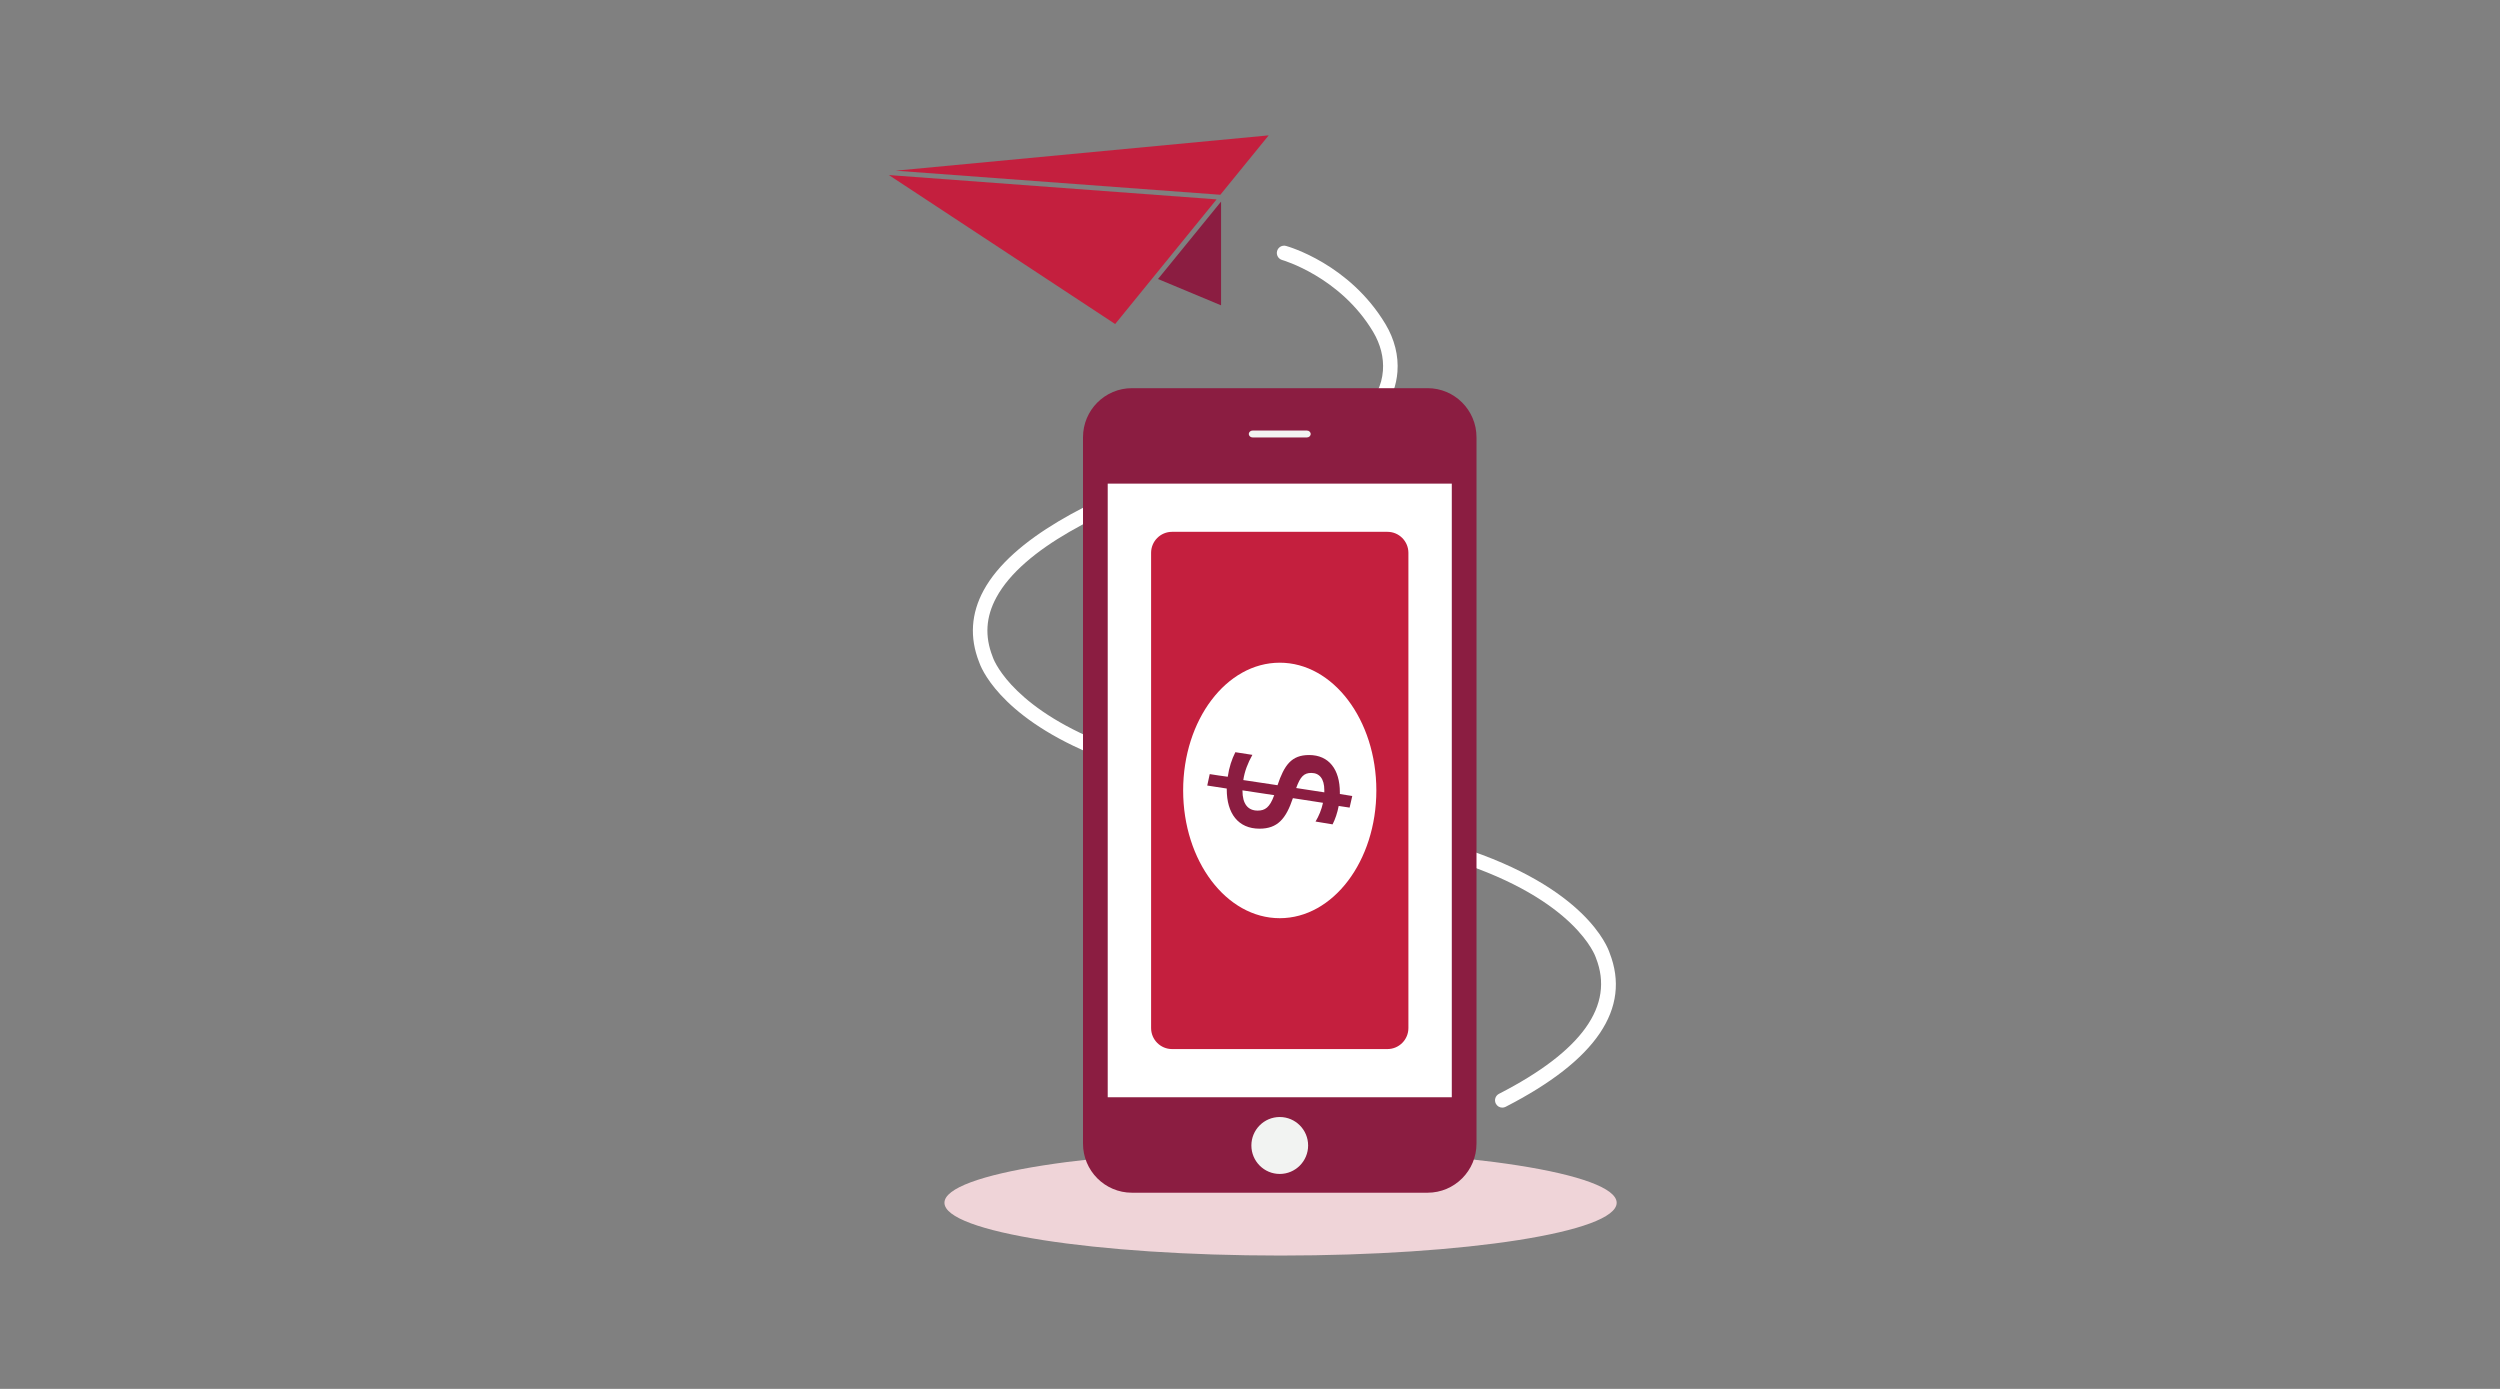 <?xml version="1.0" encoding="UTF-8"?>
<svg width="450px" height="250px" viewBox="0 0 450 250" version="1.1" xmlns="http://www.w3.org/2000/svg" xmlns:xlink="http://www.w3.org/1999/xlink">
    <rect x="0" y="0" width="450" height="250" fill="#808080" stroke="none"/>
    <!-- Generator: Sketch 62 (91390) - https://sketch.com -->
    <title>Illustrations/Pink/Device/sending-450x250</title>
    <desc>Created with Sketch.</desc>
    <g id="Illustrations/Pink/Device/sending-450x250" stroke="none" stroke-width="1" fill="none" fill-rule="evenodd">
        <path d="M291,216.5 C291,221.747 263.913,226 230.5,226 C197.087,226 170,221.747 170,216.5 C170,211.253 197.087,207 230.5,207 C263.913,207 291,211.253 291,216.5" id="Shadow" fill="#EFD4D8"></path>
        <g id="Art" transform="translate(160, 24)">
            <g id="Group-19">
                <g id="Group-6" transform="translate(14.847, 20.151)" fill="#FFFFFF">
                    <path d="M95.569,155.221 C95.092,155.221 94.633,154.959 94.402,154.504 C94.072,153.858 94.327,153.066 94.972,152.736 C109.928,145.067 115.801,136.842 112.427,128.288 L112.39,128.179 C112.361,128.086 108.919,117.82 87.219,110.859 C84.488,110.096 28.278,94.379 21.346,91.447 C4.858,84.473 1.67,75.886 1.375,74.981 C-0.337,70.607 -0.057,66.278 2.208,62.112 C12.437,43.296 60.417,33.574 62.454,33.17 C69.639,31.523 73.672,27.859 74.079,22.584 C74.26,20.233 73.645,17.804 72.302,15.558 C66.379,5.663 56.047,2.68 55.943,2.651 C55.247,2.456 54.838,1.732 55.031,1.034 C55.224,0.335 55.946,-0.076 56.641,0.117 C57.105,0.245 68.069,3.381 74.548,14.205 C76.173,16.922 76.914,19.889 76.691,22.786 C76.339,27.345 73.678,33.293 63,35.74 C62.476,35.845 14.151,45.631 4.508,63.371 C2.599,66.883 2.377,70.377 3.828,74.057 L3.865,74.165 C3.888,74.237 6.587,82.352 22.364,89.025 C29.165,91.901 87.359,108.17 87.945,108.334 L87.993,108.348 C110.551,115.577 114.545,126.33 114.881,127.364 C118.8,137.375 112.503,146.699 96.164,155.076 C95.973,155.174 95.77,155.221 95.569,155.221" id="Fill-4"></path>
                </g>
                <path d="M96.961,45.871 L43.749,45.871 C38.884,45.871 34.941,49.827 34.941,54.707 L34.941,181.852 C34.941,186.733 38.884,190.689 43.749,190.689 L96.961,190.689 C101.826,190.689 105.769,186.733 105.769,181.852 L105.769,54.707 C105.769,49.827 101.826,45.871 96.961,45.871" id="Fill-7" fill="#8B1D41"></path>
                <polygon id="Fill-9" fill="#FFFFFF" points="39.389 173.506 101.322 173.506 101.322 63.053 39.389 63.053"></polygon>
                <path d="M75.924,54.12 C75.924,54.461 75.619,54.74 75.247,54.74 L65.463,54.74 C65.091,54.74 64.786,54.461 64.786,54.12 C64.786,53.779 65.091,53.5 65.463,53.5 L75.247,53.5 C75.619,53.5 75.924,53.779 75.924,54.12" id="Fill-11" fill="#F2F3F2"></path>
                <path d="M75.462,182.186 C75.462,185.016 73.176,187.31 70.355,187.31 C67.535,187.31 65.248,185.016 65.248,182.186 C65.248,179.356 67.535,177.063 70.355,177.063 C73.176,177.063 75.462,179.356 75.462,182.186" id="Fill-12" fill="#F2F3F2"></path>
                <path d="M50.97,71.729 L89.741,71.729 C91.824,71.729 93.513,73.423 93.513,75.514 L93.513,161.046 C93.513,163.136 91.824,164.831 89.741,164.831 L50.97,164.831 C48.886,164.831 47.197,163.136 47.197,161.046 L47.197,75.514 C47.197,73.423 48.886,71.729 50.97,71.729" id="Fill-13" fill="#C41F3E"></path>
                <path d="M70.355,141.275 C60.752,141.275 52.967,130.98 52.967,118.28 C52.967,105.58 60.752,95.285 70.355,95.285 C79.958,95.285 87.743,105.58 87.743,118.28 C87.743,130.98 79.958,141.275 70.355,141.275" id="Fill-14" fill="#FFFFFF"></path>
                <path d="M63.644,118.324 C63.644,120.712 64.626,121.908 66.381,121.908 C67.691,121.908 68.554,121.369 69.359,119.13 L63.644,118.264 L63.644,118.324 Z M78.377,118.234 C78.377,116.144 77.484,115.129 76.024,115.129 C74.744,115.129 74.061,115.756 73.315,117.846 L78.377,118.623 L78.377,118.234 Z M79.864,124.386 L76.798,123.878 C77.392,122.893 77.871,121.758 78.139,120.504 L72.72,119.668 C71.471,123.4 69.953,125.162 66.71,125.162 C62.87,125.162 60.816,122.415 60.816,118.086 L60.816,117.936 L57.305,117.398 L57.75,115.339 C57.75,115.339 60.996,115.846 60.996,115.815 C61.233,114.143 61.739,112.62 62.364,111.397 L65.43,111.874 C64.595,113.368 64.031,114.831 63.793,116.413 L69.953,117.338 C71.172,113.726 72.452,111.905 75.637,111.905 C79.209,111.905 81.174,114.502 81.174,118.623 L81.174,118.921 L83.406,119.28 L82.93,121.369 L80.964,121.071 C80.727,122.325 80.339,123.459 79.864,124.386 L79.864,124.386 Z" id="Fill-15" fill="#8B1D41"></path>
                <polygon id="Fill-16" fill="#8B1D41" points="48.44 26.223 59.792 12.287 59.792 30.96"></polygon>
                <polygon id="Fill-17" fill="#C41F3E" points="40.729 34.325 58.985 11.888 0 7.511"></polygon>
                <polygon id="Fill-18" fill="#C41F3E" points="68.36 0.366 1.219 6.723 59.66 11.059"></polygon>
            </g>
        </g>
    </g>
</svg>